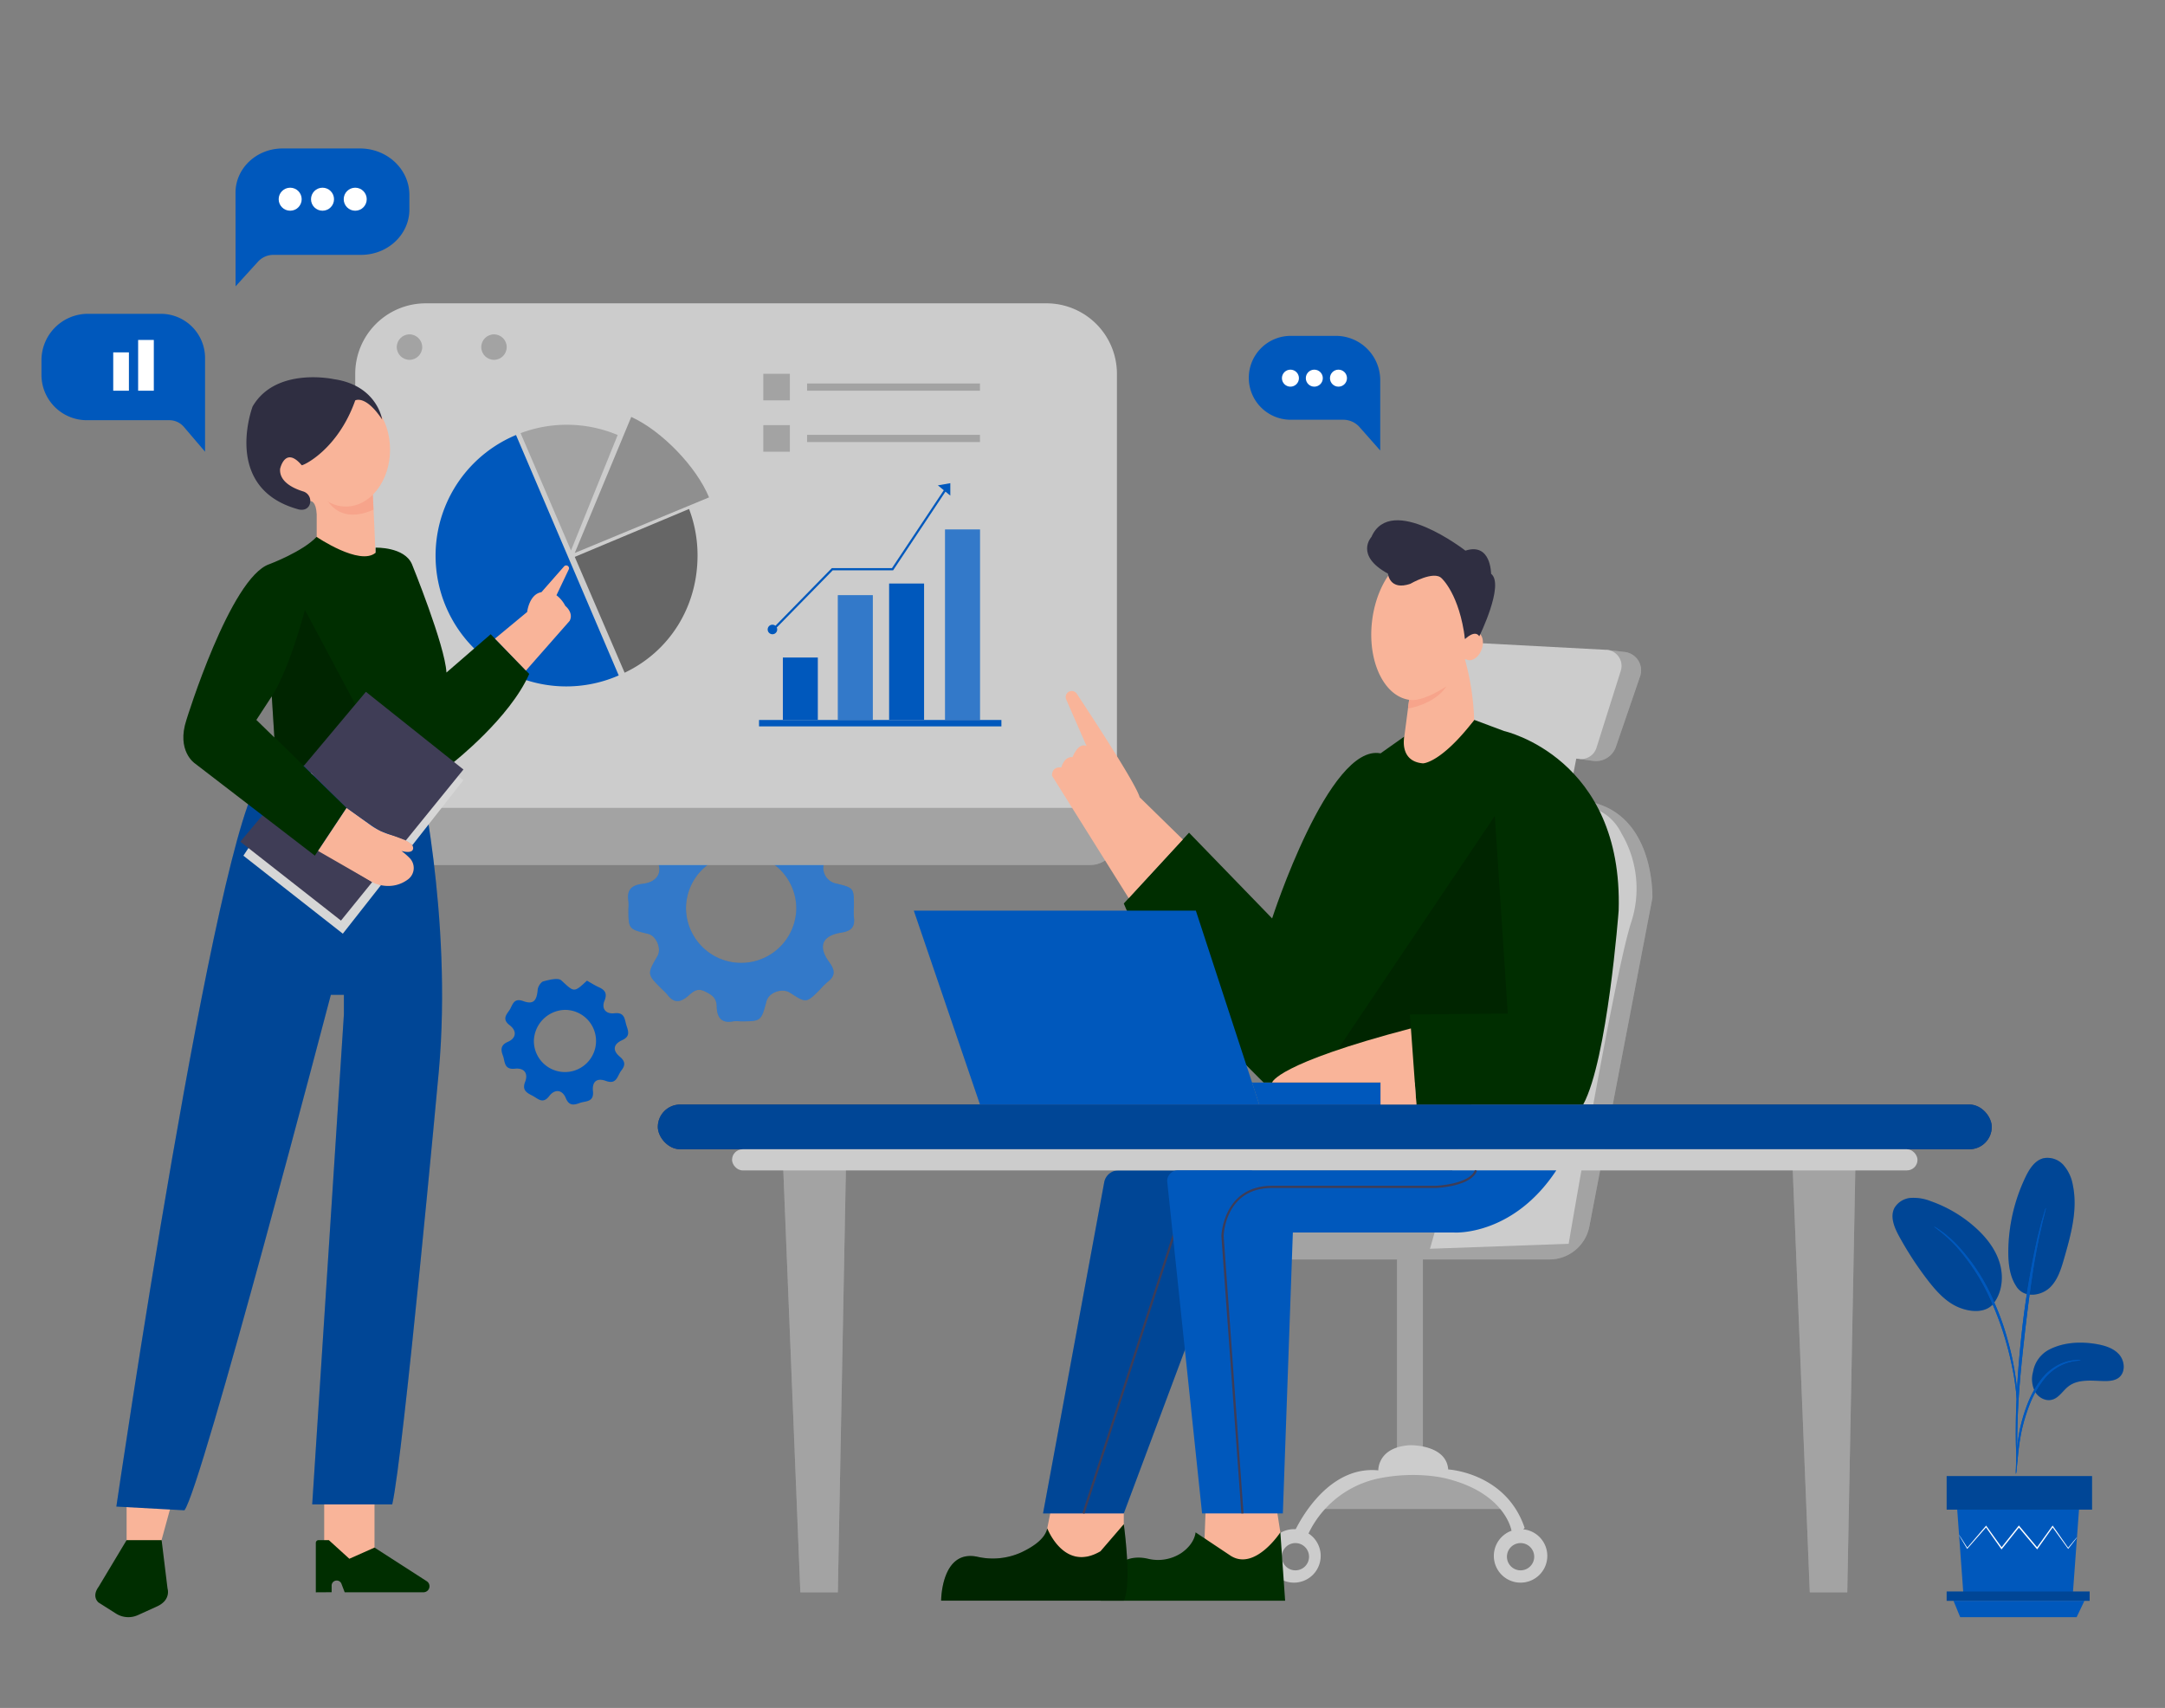  <!DOCTYPE svg PUBLIC "-//W3C//DTD SVG 1.1//EN" "http://www.w3.org/Graphics/SVG/1.1/DTD/svg11.dtd">

<svg id="a116cbe7-12f5-441c-bee1-e29b166b7464" data-name="Layer 1" xmlns="http://www.w3.org/2000/svg" width="865.76" height="682.89" viewBox="0 0 865.76 682.89">

<rect x="0" y="0" width="865.76" height="682.89" fill="#808080" stroke="none"/>

<defs>

<style xmlns="http://www.w3.org/1999/xhtml">*, ::after, ::before { box-sizing: border-box; }
img, svg { vertical-align: middle; }
</style>

<style xmlns="http://www.w3.org/1999/xhtml">*, body, html { -webkit-font-smoothing: antialiased; }
img, svg { max-width: 100%; }
</style>

</defs>

<path d="M296,408.36a14.62,14.62,0,0,0-2.81,0c-5,1-6.51-1.95-6.59-6-.07-3.45-2-4.63-4.79-6-3.36-1.63-5.1.62-7,2.15-3.08,2.51-5.5,2.41-7.88-.75a24.29,24.29,0,0,0-2.31-2.34c-5.91-5.91-5.91-5.91-1.69-13.2,1.68-2.91-.47-8-3.71-8.81-7.92-1.92-7.92-1.92-7.92-10.22a17.68,17.68,0,0,0,0-2.82c-.73-4.5,1.1-6.43,5.68-7,6.66-.75,8.71-5.76,4.52-11.17-2.83-3.65-2.8-6.29.9-9a21.26,21.26,0,0,0,2.34-2.31c6.17-6.14,5.17-6.34,12.21-1.5,3.48,2.4,8.66,0,9.45-4.2,1.35-7.29,1.35-7.29,8.94-7.29a22.33,22.33,0,0,0,3.75,0c4.95-.87,6.6,1.71,7.2,6.13.85,6.25,5.8,8.35,10.83,4.42,3.79-3,6.61-2.92,9.42,1a22.17,22.17,0,0,0,2.31,2.34c6.06,6.12,6.15,4.92,1.4,11.77a6.37,6.37,0,0,0,3.92,9.66c7.32,1.76,7.32,1.76,7.3,9.29a33.19,33.19,0,0,0,0,4.23c.48,3.86-1,5.51-5,6.14-7.78,1.23-9.48,5.52-4.84,11.86,2.31,3.15,2.51,5.48-.72,7.9a30.23,30.23,0,0,0-3,3c-5.49,5.49-5.49,5.49-12,1.28-3.15-2-8.44-.13-9.38,3.36C304.35,408.36,304.35,408.36,296,408.36Zm.61-67a21.89,21.89,0,0,0-22.29,21.76,22.06,22.06,0,0,0,44.11.45A21.86,21.86,0,0,0,296.65,341.39Z" fill="#0058BC" data-secondary="true"/>

<path d="M296,408.36a14.62,14.62,0,0,0-2.81,0c-5,1-6.51-1.95-6.59-6-.07-3.45-2-4.63-4.79-6-3.36-1.63-5.1.62-7,2.15-3.08,2.51-5.5,2.41-7.88-.75a24.29,24.29,0,0,0-2.31-2.34c-5.91-5.91-5.91-5.91-1.69-13.2,1.68-2.91-.47-8-3.71-8.81-7.92-1.92-7.92-1.92-7.92-10.22a17.68,17.68,0,0,0,0-2.82c-.73-4.5,1.1-6.43,5.68-7,6.66-.75,8.71-5.76,4.52-11.17-2.83-3.65-2.8-6.29.9-9a21.26,21.26,0,0,0,2.34-2.31c6.17-6.14,5.17-6.34,12.21-1.5,3.48,2.4,8.66,0,9.45-4.2,1.35-7.29,1.35-7.29,8.94-7.29a22.33,22.33,0,0,0,3.75,0c4.95-.87,6.6,1.71,7.2,6.13.85,6.25,5.8,8.35,10.83,4.42,3.79-3,6.61-2.92,9.42,1a22.17,22.17,0,0,0,2.31,2.34c6.06,6.12,6.15,4.92,1.4,11.77a6.37,6.37,0,0,0,3.92,9.66c7.32,1.76,7.32,1.76,7.3,9.29a33.19,33.19,0,0,0,0,4.23c.48,3.86-1,5.51-5,6.14-7.78,1.23-9.48,5.52-4.84,11.86,2.31,3.15,2.51,5.48-.72,7.9a30.23,30.23,0,0,0-3,3c-5.49,5.49-5.49,5.49-12,1.28-3.15-2-8.44-.13-9.38,3.36C304.35,408.36,304.35,408.36,296,408.36Zm.61-67a21.89,21.89,0,0,0-22.29,21.76,22.06,22.06,0,0,0,44.11.45A21.86,21.86,0,0,0,296.65,341.39Z" fill="#fff" opacity="0.2"/>

<path d="M170.24,121.28H418.46a28.19,28.19,0,0,1,28.19,28.19V329.91a0,0,0,0,1,0,0H142.05a0,0,0,0,1,0,0V149.47A28.19,28.19,0,0,1,170.24,121.28Z" fill="#ccc"/>

<path d="M142.05,323h304.6a0,0,0,0,1,0,0v12.17A10.69,10.69,0,0,1,436,345.86H152.74a10.69,10.69,0,0,1-10.69-10.69V323A0,0,0,0,1,142.05,323Z" fill="#ccc"/>

<path d="M142.05,323h304.6a0,0,0,0,1,0,0v12.17A10.69,10.69,0,0,1,436,345.86H152.74a10.69,10.69,0,0,1-10.69-10.69V323A0,0,0,0,1,142.05,323Z" opacity="0.2"/>

<path d="M234.72,392.1c1.67.94,3.14,1.89,4.72,2.6,2.5,1.14,3.48,2.47,2.29,5.43-1.29,3.16.5,5.41,4,5,4.29-.48,4,2.59,4.85,5.09s1.26,4.28-1.81,5.68c-3.56,1.62-3.87,4.1-.95,6.56,2.14,1.8,2.38,3.36.7,5.48s-1.8,5.86-6.22,4.25c-3.59-1.31-5.58.21-5.18,4.11.47,4.51-3,3.85-5.33,4.72s-4.25,1.19-5.55-2c-1.39-3.36-4.36-3.71-6.63-.76-2.56,3.34-4.47,1-6.63-.13s-4.34-2.12-3-5.54-.33-5.69-4.07-5.29c-4.43.48-3.92-2.88-4.8-5.22s-1-4.23,2-5.53c3.34-1.46,3.68-4.35.71-6.63s-1.53-4-.19-5.89,1.55-5.23,5.58-3.77,5.42,0,5.81-4.56c.1-1.21,1.26-3.06,2.28-3.33,2.33-.61,5.89-1.54,7.16-.38C229.67,396.76,229.42,397,234.72,392.1Zm-21.23,24a12.43,12.43,0,1,0,12.38-12.32A12.74,12.74,0,0,0,213.49,416.13Z" fill="#0058BC" data-secondary="true"/>

<polygon points="313.06 463.74 338.34 463.74 335.05 636.66 320.05 636.66 313.06 463.74" fill="#ccc"/>

<polygon points="313.06 463.74 338.34 463.74 335.05 636.66 320.05 636.66 313.06 463.74" opacity="0.2"/>

<polygon points="716.73 463.74 742 463.74 738.71 636.66 723.71 636.66 716.73 463.74" fill="#ccc"/>

<polygon points="716.73 463.74 742 463.74 738.71 636.66 723.71 636.66 716.73 463.74" opacity="0.2"/>

<path d="M526.45,603.34h76.74a56.53,56.53,0,0,0-42.7-16.4S542.1,587.44,526.45,603.34Z" fill="#ccc"/>

<path d="M526.45,603.34h76.74a56.53,56.53,0,0,0-42.7-16.4S542.1,587.44,526.45,603.34Z" opacity="0.2"/>

<path d="M631.28,320c30.81,2.2,29.49,39.07,29.49,39.07L635.58,490.33a16.3,16.3,0,0,1-16,13.24H569v79.22H558.66V503.57H511.13v-11H615.34a8.73,8.73,0,0,0,8.51-6.81l28.56-126.65S655.93,331.92,631.28,320Z" fill="#ccc"/>

<path d="M631.28,320c30.81,2.2,29.49,39.07,29.49,39.07L635.58,490.33a16.3,16.3,0,0,1-16,13.24H569v79.22H558.66V503.57H511.13v-11H615.34a8.73,8.73,0,0,0,8.51-6.81l28.56-126.65S655.93,331.92,631.28,320Z" opacity="0.2"/>

<path d="M517.44,612.9s11.74-27.2,33.73-25c0,0-.37-9.31,12.67-10.06,0,0,14.53-.37,15.28,9.69,0,0,23.11,1.24,30.56,23.35l-1.86,2.18-3.36-.93s-2.23-14.91-25.71-20.87c0,0-11.18-3.15-26.25-.37a40.19,40.19,0,0,0-29,21.75q-.33.66-.63,1.35Z" fill="#ccc"/>

<path d="M517.44,611.41a10.69,10.69,0,1,0,10.69,10.69A10.69,10.69,0,0,0,517.44,611.41Zm.58,16.46a5.45,5.45,0,1,1,5.45-5.45A5.45,5.45,0,0,1,518,627.87Z" fill="#ccc"/>

<path d="M622.07,323s18.47-5.63,26.37,10.27a43.38,43.38,0,0,1,3.85,35.51c-6.55,19.92-25,128.52-25,128.52l-55.46,2Z" fill="#ccc"/>

<path d="M631.68,303.49l5.39.74a8.44,8.44,0,0,0,9.11-5.61l9.68-28.2a7.39,7.39,0,0,0-6.13-9.74l-7.38-.86Z" fill="#ccc"/>

<path d="M631.68,303.49l5.39.74a8.44,8.44,0,0,0,9.11-5.61l9.68-28.2a7.39,7.39,0,0,0-6.13-9.74l-7.38-.86Z" opacity="0.2"/>

<polygon points="630.76 301.13 624.3 334.43 613.37 332.01 620.08 299.78 630.76 301.13" fill="#ccc"/>

<polygon points="420.57 602.12 417.1 619.51 434.49 626.97 449.39 616.03 449.39 598.39 420.57 602.12" fill="#f9b499"/>

<polygon points="482.19 602 481.68 615.07 492.25 624.73 504.55 624.73 512 612.68 509.77 598.39 482.19 602" fill="#f9b499"/>

<path d="M417.1,605.1l24.46-132.38a5.81,5.81,0,0,1,5.72-4.76h53.4L449.39,605.1Z" fill="#0058BC" data-secondary="true"/>

<path d="M417.1,605.1l24.46-132.38a5.81,5.81,0,0,1,5.72-4.76h53.4L449.39,605.1Z" opacity="0.2"/>

<rect x="263.06" y="441.62" width="533.42" height="17.89" rx="8.94" fill="#3f3d56"/>

<rect x="263.06" y="441.62" width="533.42" height="17.89" rx="8.94" fill="#0058BC" data-secondary="true"/>

<rect x="263.06" y="441.62" width="533.42" height="17.89" rx="8.94" opacity="0.2"/>

<rect x="292.74" y="459.51" width="474.05" height="8.45" rx="4.22" fill="#ccc"/>

<path d="M580.2,256.53l62.15,3.29a6.42,6.42,0,0,1,5.79,8.35L638.41,299a6.42,6.42,0,0,1-6.73,4.46l-55.2-5.22Z" fill="#ccc"/>

<polygon points="129.64 599.39 129.64 622.49 140.82 625.85 149.76 621.38 149.76 598.77 129.64 599.39" fill="#f9b499"/>

<polygon points="50.63 598.77 50.63 621 55.48 626.22 63.68 619.14 69.27 598.77 50.63 598.77" fill="#f9b499"/>

<path d="M46.53,602.37s39.88-272.8,58.14-291.8l5.77-4.23,56.48-1.17s14.15,60.93,8.56,123.16c0,0-14.16,153.79-18.63,173.17h-32l12.67-195.9v-7.83h-5.22S80.45,595.66,73.74,603.86Z" fill="#0058BC" data-secondary="true"/>

<path d="M46.53,602.37s39.88-272.8,58.14-291.8l5.77-4.23,56.48-1.17s14.15,60.93,8.56,123.16c0,0-14.16,153.79-18.63,173.17h-32l12.67-195.9v-7.83h-5.22S80.45,595.66,73.74,603.86Z" opacity="0.2"/>

<polyline points="108.2 328.51 99.36 339.09 97.34 342.13 137.09 373.3 152.31 353.93" fill="#ccc"/>

<polyline points="108.2 328.51 99.36 339.09 97.34 342.13 137.09 373.3 152.31 353.93" fill="#fff" opacity="0.2"/>

<polyline points="104.93 326 96.1 336.53 136.35 368.08 148.85 352.66" fill="#3f3d56"/>

<path d="M247.42,270.06a52.27,52.27,0,1,1-41.07-96.13Z" fill="#0058BC" data-secondary="true"/>

<path d="M247,173.93a52.5,52.5,0,0,0-38.82-.74l20.16,46.92Z" opacity="0.2"/>

<path d="M275.55,203.51a52.23,52.23,0,0,1,3.39,18.57c0,20.87-11.47,38.51-29.16,46.89l-19.94-46.31Z" opacity="0.5"/>

<path d="M283.54,198.87c-5.08-12.32-19-26.69-31.11-32.17l-22.59,54.39Z" opacity="0.3"/>

<circle cx="163.75" cy="138.78" r="5.09" opacity="0.2"/>

<circle cx="197.54" cy="138.78" r="5.09" opacity="0.2"/>

<rect x="313.06" y="262.9" width="13.98" height="24.96" fill="#0058BC" data-secondary="true"/>

<rect x="335.05" y="237.97" width="13.98" height="49.89" fill="#0058BC" data-secondary="true"/>

<rect x="335.05" y="237.97" width="13.98" height="49.89" fill="#fff" opacity="0.2"/>

<rect x="355.55" y="233.31" width="13.98" height="54.54" fill="#0058BC" data-secondary="true"/>

<rect x="377.91" y="211.7" width="13.98" height="76.15" fill="#0058BC" data-secondary="true"/>

<polygon points="310.02 251.5 309.4 250.9 332.63 227.16 356.68 227.16 377.55 195.81 378.27 196.29 357.15 228.03 333 228.03 310.02 251.5" fill="#0058BC" data-secondary="true"/>

<circle cx="308.89" cy="251.68" r="1.91" fill="#0058BC" data-secondary="true"/>

<polygon points="375.05 194.06 380.02 198.16 380.02 193.19 375.05 194.06" fill="#0058BC" data-secondary="true"/>

<rect x="305.24" y="149.46" width="10.62" height="10.62" opacity="0.2"/>

<rect x="305.24" y="169.99" width="10.62" height="10.62" opacity="0.2"/>

<rect x="322.75" y="153.33" width="69.13" height="2.89" opacity="0.2"/>

<rect x="322.75" y="173.86" width="69.13" height="2.89" opacity="0.2"/>

<path d="M82,180.61l-8.45-9.9a7.66,7.66,0,0,0-5.83-2.7h-33a18.14,18.14,0,0,1-18.14-18.13v-5.82a18.59,18.59,0,0,1,18.59-18.59H64.29A17.69,17.69,0,0,1,82,143.16Z" fill="#0058BC" data-secondary="true"/>

<path d="M94.2,114.49l9-9.9a8.38,8.38,0,0,1,6.21-2.69h35c10.66,0,19.3-8.12,19.3-18.14V77.94c0-10.26-8.85-18.58-19.77-18.58H113c-10.4,0-18.82,7.91-18.82,17.68Z" fill="#0058BC" data-secondary="true"/>

<rect x="45.28" y="140.89" width="6.27" height="15.33" fill="#fff"/>

<rect x="55.24" y="135.92" width="6.27" height="20.3" fill="#fff"/>

<circle cx="116.04" cy="79.65" r="4.6" fill="#fff"/>

<circle cx="128.97" cy="79.65" r="4.6" fill="#fff"/>

<circle cx="142.05" cy="79.65" r="4.6" fill="#fff"/>

<path d="M149,196.05c.25,3.47,1.25,27.63,1.25,27.63l-4.72,1.91-18.89-8.43V205.64c-.24-5.32-2.35-5.26-2.35-5.26l-6.31,0,.78-6.89,6.06-1.35Z" fill="#f9b499"/>

<circle cx="117.94" cy="188.49" r="7.73" fill="#f9b499"/>

<path d="M178.53,268.9c-.56-10.8-13.79-43.31-13.79-43.31-3-7-14.53-6.62-14.53-6.62V221c-6.34,5.4-23.61-6.34-23.61-6.34-5.71,6-18.88,10.91-18.88,10.91-15.65,5.32-33.17,62.26-33.17,62.26-4.1,12.43,3.36,17.39,3.36,17.39l48,36.89L138.61,323l-36.09-35.15,6.16-9.44,1.76,27.93,70.82-1.47s22.67-17.78,30.37-35.42l-15.41-15.86Z" fill="#002E00" data-primary="true"/>

<path d="M126.29,636.66V616.9a1.11,1.11,0,0,1,1.11-1.11h4.1l8.2,7.45,10.06-4.47,20.89,13.45a2.39,2.39,0,0,1,1.1,2h0a2.41,2.41,0,0,1-2.41,2.42h-31.5l-1.3-3.39a2,2,0,0,0-2.12-1.29h0a2,2,0,0,0-1.8,2v2.66Z" fill="#002E00" data-primary="true"/>

<path d="M39.45,640.76s-3-2.24,0-6.34l11.18-18.63h14L67,635.17s1.49,4.47-4.1,7.08l-7.73,3.51a9.24,9.24,0,0,1-8.8-.61Z" fill="#002E00" data-primary="true"/>

<path d="M197.93,255.34l12.88-10.66s.79-7.1,5.7-7.91l9.06-10.31a1.12,1.12,0,0,1,1.61-.08h0a1.1,1.1,0,0,1,.25,1.31L222.52,238a12.43,12.43,0,0,1,3.54,4.25s3.46,2.73,1.73,6l-17.48,19.87Z" fill="#f9b499"/>

<polyline points="164.86 337.95 185.29 311.93 147.11 281.95 124.38 309.15" fill="#ccc"/>

<polyline points="164.86 337.95 185.29 311.93 147.11 281.95 124.38 309.15" fill="#fff" opacity="0.2"/>

<polygon points="505.31 432.83 500.68 432.83 503.56 441.62 508.71 441.62 552.07 441.62 552.07 432.83 505.31 432.83" fill="#0058BC" data-secondary="true"/>

<path d="M449.39,361.25l26.09-28.32,33.23,34.28s22.68-70.06,43.36-66l9.5-6.71s0,13,10.06,9.32c0,0,5.22-1.83,17.89-16l11.92,4.46s47.71,10.56,45.84,71.8c0,0-4.47,59.63-14.16,77.51H566.41l-2.61-36,38.2-.37s-6.15-70.54-3.91-82.23l5.22,109.83h-98S461,390.32,449.39,361.25Z" fill="#002E00" data-primary="true"/>

<path d="M535.11,419.39l62.65-93.15,5.18,79-39.14.37.41,5.59S550.76,414.92,535.11,419.39Z" opacity="0.2"/>

<path d="M508.71,432.83s1.49-7.48,55.5-21.64l2.2,30.43H552.07v-8.79Z" fill="#f9b499"/>

<path d="M451.36,359.11,420.7,310.19s-.37-3.72,3.72-3.35c0,0,1.12-4.47,4.48-4.1,0,0,2.23-6,5.59-4.47l-8.13-18.61a2.43,2.43,0,0,1,.91-3h0a2.41,2.41,0,0,1,3.31.7c5.16,7.79,23.87,36.27,25.15,41.41L473,335.65Z" fill="#f9b499"/>

<path d="M376.35,640s0-20.61,14.48-17.56a27.6,27.6,0,0,0,17.39-1.67c4.91-2.28,9.73-5.52,10.56-9.7,0,0,6.76,17.75,21.3,9.18l9.31-10.81s3.36,24.22,0,30.56Z" fill="#002E00" data-primary="true"/>

<path d="M478.09,612.68s-.19,4.5-5.72,8.28A17,17,0,0,1,459,623.22c-5.71-1.31-15.57-.77-18.88,16.79h73.79L512,612.68s-10.06,15.4-19.75,9.44Z" fill="#002E00" data-primary="true"/>

<polygon points="433.66 605.24 432.83 604.97 470.06 490.21 470.88 490.48 433.66 605.24" fill="#3f3d56"/>

<path d="M551.94,180.13l-8.27-9.36a8.69,8.69,0,0,0-6.52-2.94h-21a16.77,16.77,0,0,1-16.77-16.77h0a16.77,16.77,0,0,1,16.77-16.77h18.11A17.73,17.73,0,0,1,551.94,152Z" fill="#0058BC" data-secondary="true"/>

<path d="M121.94,243.86l20.11,37.73-20.6,24.63-11.74-11.53-1-16.28S115,269.52,121.94,243.86Z" opacity="0.2"/>

<rect x="377.91" y="211.7" width="13.98" height="76.15" fill="#fff" opacity="0.2"/>

<rect x="303.53" y="287.87" width="96.92" height="2.56" fill="#0058BC" data-secondary="true"/>

<path d="M127.19,340.22l22.34,12.84s7.09,3.45,13.66-1.48a5.68,5.68,0,0,0,.69-8.44,26.82,26.82,0,0,0-3.36-2.92s4.49,1.42,4.69-1a2.14,2.14,0,0,0-.75-1.72c-1-.84-3.21-2.36-7.89-3.62a26.62,26.62,0,0,1-8.52-4.09L138.61,323Z" fill="#f9b499"/>

<path d="M162.32,336l23-28.33-39-31.06-24.83,29.61L138.61,323s11.82,8.48,13.7,9.28Z" fill="#3f3d56"/>

<circle cx="516.03" cy="151.2" r="3.4" fill="#fff"/>

<circle cx="525.58" cy="151.2" r="3.4" fill="#fff"/>

<circle cx="535.24" cy="151.2" r="3.4" fill="#fff"/>

<polygon points="365.42 364.11 391.88 441.62 503.56 441.62 478.21 364.11 365.42 364.11" fill="#0058BC" data-secondary="true"/>

<path d="M466.78,472.63,480.7,605.1H513l4-112.3h64.6s23.35,1.49,40.74-24.84H471A4.22,4.22,0,0,0,466.78,472.63Z" fill="#0058BC" data-secondary="true"/>

<path d="M496.41,605.13l-8-110.91c0-.24.73-20.11,20.25-20.11h65.53c.12,0,13.51-.56,15.62-6.3l.81.3c-2.31,6.29-15.84,6.85-16.42,6.87H508.71c-18.67,0-19.36,18.43-19.38,19.22l7.94,110.87Z" fill="#3f3d56"/>

<path d="M608.06,611.41a10.69,10.69,0,1,0,10.69,10.69A10.69,10.69,0,0,0,608.06,611.41Zm0,16.46a5.45,5.45,0,1,1,5.45-5.45A5.45,5.45,0,0,1,608.06,627.87Z" fill="#ccc"/>

<path d="M819.41,539.63c5.69-2.93,12.38-3.31,18.69-2.27,3.4.56,6.93,1.58,9.24,4.12s2.74,7,.09,9.22c-1.57,1.31-3.77,1.5-5.82,1.48-4.94-.06-10.42-.93-14.37,2.05-2.25,1.69-3.75,4.51-6.44,5.35s-5.61-.74-7-3.12a10.92,10.92,0,0,1-.79-8A12.29,12.29,0,0,1,819.41,539.63Z" fill="#0058BC" data-secondary="true"/>

<g opacity="0.2">

<path d="M819.41,539.63c5.69-2.93,12.38-3.31,18.69-2.27,3.4.56,6.93,1.58,9.24,4.12s2.74,7,.09,9.22c-1.57,1.31-3.77,1.5-5.82,1.48-4.94-.06-10.42-.93-14.37,2.05-2.25,1.69-3.75,4.51-6.44,5.35s-5.61-.74-7-3.12a10.92,10.92,0,0,1-.79-8A12.29,12.29,0,0,1,819.41,539.63Z"/>

</g>

<path d="M806.39,514.49c3.47,5,10.23,3.32,13.36.29s4.46-7.42,5.67-11.61c2.75-9.57,5.53-19.61,3.48-29.36a16.28,16.28,0,0,0-3.75-8,8.54,8.54,0,0,0-8.08-2.69c-3.4.9-5.52,4.24-7.05,7.41a70,70,0,0,0-6.92,30c0,4.84.56,9.91,3.29,13.91" fill="#0058BC" data-secondary="true"/>

<g opacity="0.2">

<path d="M806.39,514.49c3.47,5,10.23,3.32,13.36.29s4.46-7.42,5.67-11.61c2.75-9.57,5.53-19.61,3.48-29.36a16.28,16.28,0,0,0-3.75-8,8.54,8.54,0,0,0-8.08-2.69c-3.4.9-5.52,4.24-7.05,7.41a70,70,0,0,0-6.92,30c0,4.84.56,9.91,3.29,13.91"/>

</g>

<path d="M796.84,521.61c3.77-4.48,4.49-11,2.81-16.62s-5.47-10.39-9.85-14.29a52.94,52.94,0,0,0-17.63-10.4,18.7,18.7,0,0,0-7.93-1.35,8.34,8.34,0,0,0-6.66,4c-1.85,3.54-.07,7.83,1.85,11.33A134.67,134.67,0,0,0,771,512c3.48,4.48,7.45,8.89,12.74,10.91s10.79,1.79,13.59-1.88" fill="#0058BC" data-secondary="true"/>

<g opacity="0.2">

<path d="M796.84,521.61c3.77-4.48,4.49-11,2.81-16.62s-5.47-10.39-9.85-14.29a52.94,52.94,0,0,0-17.63-10.4,18.7,18.7,0,0,0-7.93-1.35,8.34,8.34,0,0,0-6.66,4c-1.85,3.54-.07,7.83,1.85,11.33A134.67,134.67,0,0,0,771,512c3.48,4.48,7.45,8.89,12.74,10.91s10.79,1.79,13.59-1.88"/>

</g>

<path d="M806.15,589.39a10.71,10.71,0,0,0,.32-2.26c.16-1.64.36-3.7.6-6.15a87.11,87.11,0,0,1,1.38-9,70.87,70.87,0,0,1,3.28-10.66,39.61,39.61,0,0,1,5.45-9.64,20.25,20.25,0,0,1,6.88-5.72,19.37,19.37,0,0,1,5.79-1.81,10.84,10.84,0,0,0,2.25-.32,9.9,9.9,0,0,0-2.29,0,17.54,17.54,0,0,0-6,1.58,20.33,20.33,0,0,0-7.26,5.77,38.34,38.34,0,0,0-5.64,9.84,65.17,65.17,0,0,0-3.26,10.83,76,76,0,0,0-1.2,9.15c-.2,2.61-.27,4.73-.31,6.19A10.92,10.92,0,0,0,806.15,589.39Z" fill="#0058BC" data-secondary="true"/>

<path d="M806.58,584.65a4.74,4.74,0,0,0,.06-1c0-.78,0-1.77,0-3,0-2.6,0-6.36.13-11,.23-9.29,1-19.28,2.58-33.37,1.46-13.25,3.42-28.66,5.49-38.69.45-2.28.89-4.33,1.31-6.13s.75-3.35,1.08-4.61.52-2.14.7-2.91a4.3,4.3,0,0,0,.18-1,4.73,4.73,0,0,0-.36,1l-.87,2.87c-.39,1.25-.78,2.79-1.23,4.58s-1,3.84-1.45,6.11a340,340,0,0,0-5.78,35.91c-1.55,14.11-2.24,27-2.31,36.28-.05,4.65,0,8.42.17,11,.07,1.22.13,2.21.18,3A3.7,3.7,0,0,0,806.58,584.65Z" fill="#0058BC" data-secondary="true"/>

<path d="M806.64,559.86a21.44,21.44,0,0,0,0-3.13c-.12-2-.4-4.91-1-8.47a111.23,111.23,0,0,0-2.76-12.35,100.81,100.81,0,0,0-5.16-14.6,77.74,77.74,0,0,0-15.16-23.61,37.14,37.14,0,0,0-3.57-3.31c-.54-.47-1-.93-1.52-1.29l-1.38-1a18.25,18.25,0,0,0-2.64-1.68c-.14.2,3.74,2.48,8.63,7.7a81.92,81.92,0,0,1,14.79,23.52,116.17,116.17,0,0,1,5.19,14.47c1.35,4.53,2.25,8.71,2.93,12.22s1,6.4,1.24,8.39A19.46,19.46,0,0,0,806.64,559.86Z" fill="#0058BC" data-secondary="true"/>

<path d="M806.15,589.39a10.71,10.71,0,0,0,.32-2.26c.16-1.64.36-3.7.6-6.15a87.11,87.11,0,0,1,1.38-9,70.87,70.87,0,0,1,3.28-10.66,39.61,39.61,0,0,1,5.45-9.64,20.25,20.25,0,0,1,6.88-5.72,19.37,19.37,0,0,1,5.79-1.81,10.84,10.84,0,0,0,2.25-.32,9.9,9.9,0,0,0-2.29,0,17.54,17.54,0,0,0-6,1.58,20.33,20.33,0,0,0-7.26,5.77,38.34,38.34,0,0,0-5.64,9.84,65.17,65.17,0,0,0-3.26,10.83,76,76,0,0,0-1.2,9.15c-.2,2.61-.27,4.73-.31,6.19A10.92,10.92,0,0,0,806.15,589.39Z" fill="#0058BC" data-secondary="true"/>

<path d="M806.58,584.65a4.74,4.74,0,0,0,.06-1c0-.78,0-1.77,0-3,0-2.6,0-6.36.13-11,.23-9.29,1-19.28,2.58-33.37,1.46-13.25,3.42-28.66,5.49-38.69.45-2.28.89-4.33,1.31-6.13s.75-3.35,1.08-4.61.52-2.14.7-2.91a4.3,4.3,0,0,0,.18-1,4.73,4.73,0,0,0-.36,1l-.87,2.87c-.39,1.25-.78,2.79-1.23,4.58s-1,3.84-1.45,6.11a340,340,0,0,0-5.78,35.91c-1.55,14.11-2.24,27-2.31,36.28-.05,4.65,0,8.42.17,11,.07,1.22.13,2.21.18,3A3.7,3.7,0,0,0,806.58,584.65Z" fill="#0058BC" data-secondary="true"/>

<path d="M806.64,559.86a21.44,21.44,0,0,0,0-3.13c-.12-2-.4-4.91-1-8.47a111.23,111.23,0,0,0-2.76-12.35,100.81,100.81,0,0,0-5.16-14.6,77.74,77.74,0,0,0-15.16-23.61,37.14,37.14,0,0,0-3.57-3.31c-.54-.47-1-.93-1.52-1.29l-1.38-1a18.25,18.25,0,0,0-2.64-1.68c-.14.2,3.74,2.48,8.63,7.7a81.92,81.92,0,0,1,14.79,23.52,116.17,116.17,0,0,1,5.19,14.47c1.35,4.53,2.25,8.71,2.93,12.22s1,6.4,1.24,8.39A19.46,19.46,0,0,0,806.64,559.86Z" fill="#0058BC" data-secondary="true"/>

<polygon points="782.67 603.6 785.16 637.63 828.88 637.63 831.37 603.6 782.67 603.6" fill="#0058BC" data-secondary="true"/>

<rect x="778.45" y="590.18" width="58.14" height="13.42" fill="#0058BC" data-secondary="true"/>

<g opacity="0.2">

<rect x="778.45" y="590.18" width="58.14" height="13.42"/>

</g>

<polygon points="778.45 636.33 778.45 640.05 781.18 640.05 835.63 640.05 835.63 636.33 778.45 636.33" fill="#0058BC" data-secondary="true"/>

<g opacity="0.2">

<polygon points="778.45 636.33 778.45 640.05 781.18 640.05 835.63 640.05 835.63 636.33 778.45 636.33"/>

</g>

<polygon points="783.86 646.59 781.18 640.05 833.54 640.05 830.42 646.59 783.86 646.59" fill="#0058BC" data-secondary="true"/>

<path d="M830.56,614.72a1.37,1.37,0,0,1-.21.31l-.65.87-2.55,3.26-.11.14-.11-.15-6.26-8.65H821l-6.16,8.72-.19.27-.22-.25-7.31-8.7h.42c-.12.16-.26.33-.4.5l-6.53,8.19-.22.28-.2-.29-6.16-8.72.35,0-7.59,8.65-.13.15-.11-.17-2.37-4-.61-1.06a1.49,1.49,0,0,1-.19-.38,1.74,1.74,0,0,1,.26.34c.17.27.4.6.67,1l2.5,3.92-.24,0,7.47-8.75.19-.22.17.24,6.22,8.68h-.42l6.52-8.21.4-.5.21-.26.21.25,7.29,8.71-.41,0,6.22-8.68.18-.25.18.25,6.13,8.75h-.23l2.65-3.17.71-.83C830.46,614.8,830.55,614.71,830.56,614.72Z" fill="#fff"/>

<path d="M376.35,640s0-20.61,14.48-17.56a27.6,27.6,0,0,0,17.39-1.67c4.91-2.28,9.73-5.52,10.56-9.7,0,0,6.76,17.75,21.3,9.18l9.31-10.81s3.36,24.22,0,30.56Z" opacity="0.2"/>

<path d="M590.75,252.75c-1.69-.62-3.69.49-5,2.54q0-.19-.06-.54c.11-.67.23-1.35.31-2,1.94-16.21-4.84-30.35-15.14-31.59s-20.24,10.9-22.18,27.12c-1.92,16,4.69,30,14.81,31.53l-1.93,14.77s-2.11,9.82,7.45,10.63c0,0,7.08.09,20.5-17.32a102.53,102.53,0,0,0-3.73-24.36,4.58,4.58,0,0,0,.65.14,2.44,2.44,0,0,0,.28.14c2.09.76,4.67-1.09,5.79-4.14S592.83,253.51,590.75,252.75Z" fill="#f9b499"/>

<path d="M586,220.16s-29.8-23.18-37.58-5.48c0,0-6.82,7.35,6.61,14.68,0,0,.58,6.94,8.95,4.06,0,0,9.45-5.49,12.55-2.17,0,0,7.08,6.3,9.31,24.29,0,0,3.93-3.95,5.71-1.13,0,0,10.19-20.66,4.73-25C596.23,229.36,596.3,216.83,586,220.16Z" fill="#2f2e41" data-secondary="true"/>

<path d="M149.35,203.79l-.39-7.74s-6.66,11.26-20,.17C129,196.22,133.09,211,149.35,203.79Z" fill="#f7a48b"/>

<ellipse cx="138.31" cy="179.76" rx="17.67" ry="22.77" fill="#f9b499"/>

<path d="M120.64,186c.29.35,14.38-6,21.41-25.9,0,0,4.06-2.42,10.77,7.64,0,0-2-13.63-19.25-16.13,0,0-23.24-5.11-32.56,10.92,0,0-12.29,32.42,17.89,41,0,0,3.16,1.22,4.7-1.3a4,4,0,0,0-2.35-5.74c-3.79-1.16-9.62-3.8-9.24-9C112,187.47,114,178.16,120.64,186Z" fill="#2f2e41" data-secondary="true"/>

<path d="M563.5,279.77l-.46,3.52s10.65-1.58,15.4-8.9C578.44,274.39,568.86,280.92,563.5,279.77Z" fill="#f7a48b"/>

</svg>